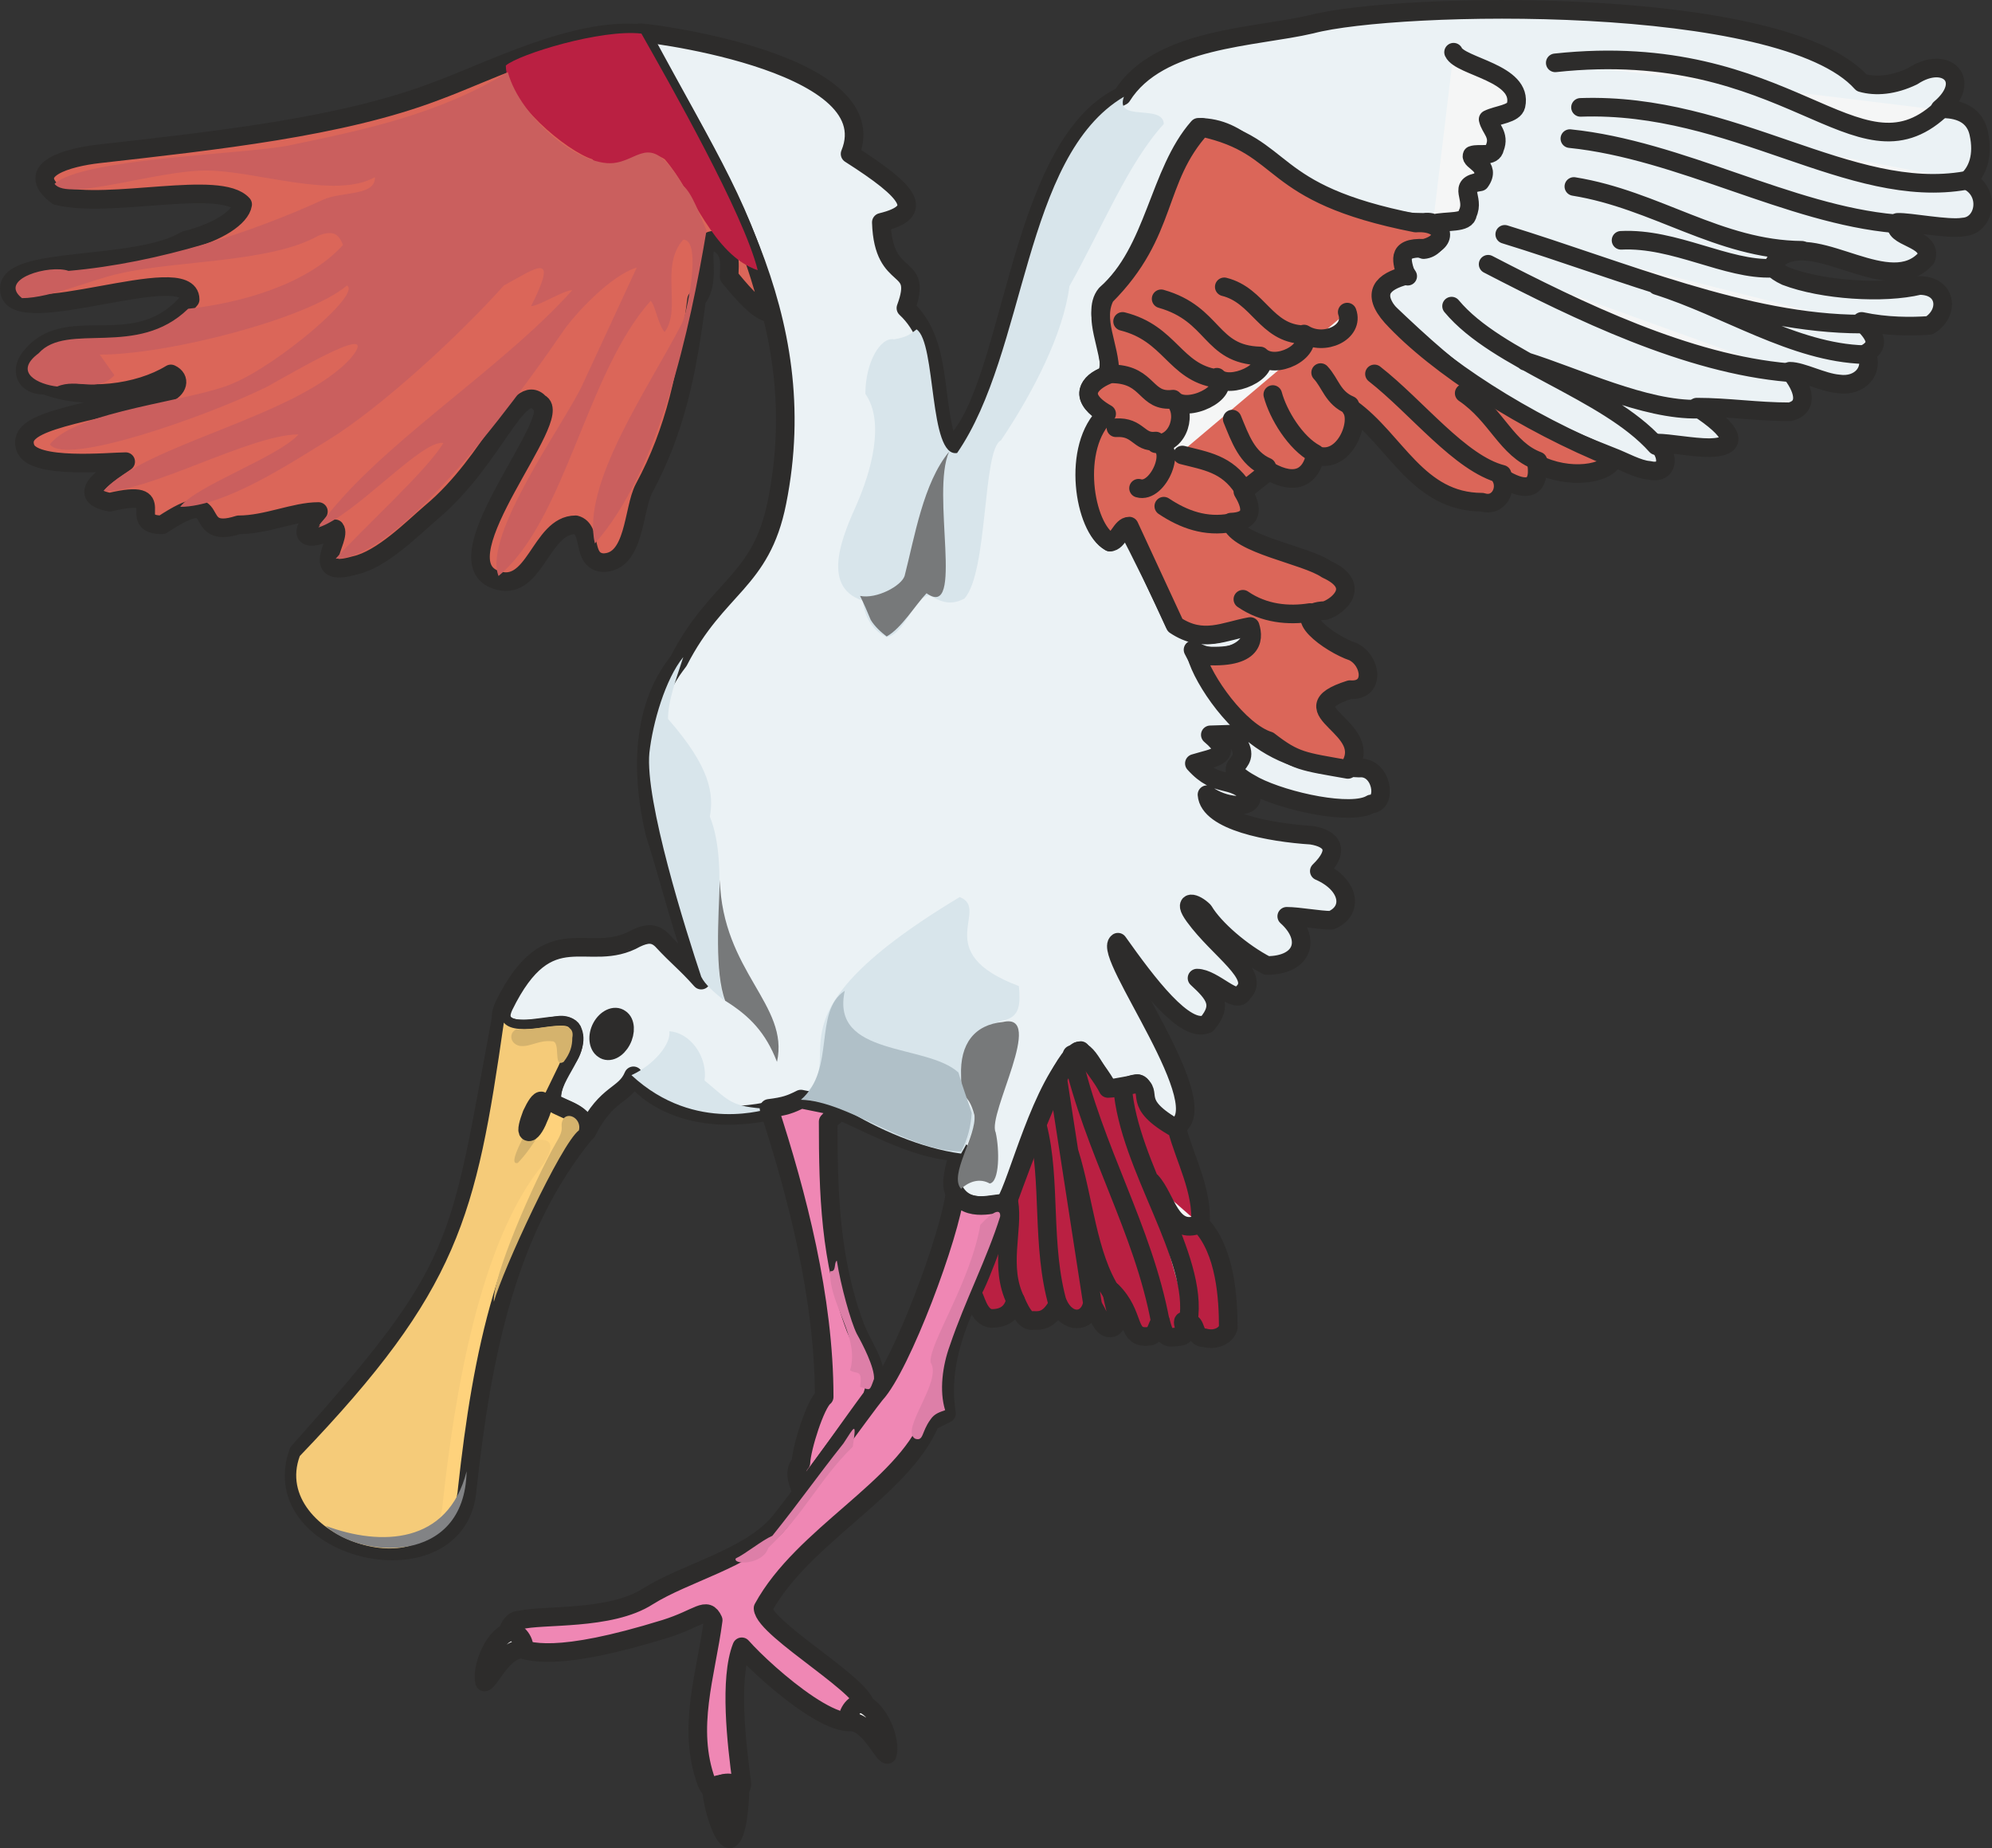 <svg xmlns="http://www.w3.org/2000/svg" width="287.736" height="266.932" viewBox="0 0 215.802 200.199"><rect x="0" y="0" width="215.802" height="200.199" fill="#333333" stroke="none"/><path d="M259.262 325.257c8.136 15.192 18.936 30.384 14.832 50.832-1.728 8.712-6.48 9.072-10.656 17.208-.648.936-5.472 6.192-2.592 18.576 1.944 6.12 2.88 10.584 5.04 15.984-1.728-1.944-2.448-2.376-4.248-4.32-.864-.864-1.728-.72-2.808-.216-5.184 2.952-9.432-2.664-14.328 7.344-1.584 3.456 3.744 2.448 5.904 2.088 2.232-.288 1.872 2.448 1.008 3.528-.648.648-2.592 4.608-1.296 5.112 1.368.648 3.024.936 3.384 2.88 2.16-4.32 4.104-3.816 5.04-6.048 1.08 1.584 6.336 6.48 17.28 3.168 1.656-.936 3.672.288 5.04.576 3.6 1.584 8.928 4.536 13.104 4.464-.432.72-1.152 3.24-.72 4.248 1.224 2.376 4.248 1.44 5.544 1.368 1.44-2.232 3.888-12.816 7.92-16.488 1.224-.072 2.304 3.24 3.456 4.176 2.592 0 3.744-2.448 3.744 2.016.864.792 2.52 1.8 3.24 2.088 5.04-1.944-7.92-18.864-6.12-20.088 3.168 4.464 7.272 9.936 9.648 8.856 1.8-2.088.792-3.24-1.08-4.968 1.8 0 4.32 3.024 4.968 1.584 2.016-1.872-2.592-4.608-5.256-8.28-1.368-1.872.072-1.512 1.008-.576 1.152 1.944 4.176 4.536 6.84 5.904 3.96 0 4.896-2.88 2.16-5.328 1.296 0 3.528.432 4.824.432 2.448-1.008 2.016-3.888-1.296-5.328 2.304-2.232 1.44-3.528-.864-3.888-4.536-.288-11.088-1.512-11.304-4.392 1.728 1.296 4.824 1.656 4.824.216-2.232-2.448-3.6-.72-6.192-3.6 2.088-.648 4.464-.792 1.728-3.096l2.304-.072c3.456 3.888-2.592 2.88 2.52 5.616 3.384 1.728 10.512 3.24 12.6 1.944 1.8-.072 1.152-4.104-1.296-3.888-10.872-.36-14.4-5.76-18-12.816 2.448 1.728 6.48.288 6.264-1.8-.288-2.376-4.104 2.232-8.28-1.08-1.296-2.88-3.672-7.704-5.256-10.728l-1.728 1.944c-2.664-1.656-2.808-7.704-1.728-10.728.864-1.008.864-2.448.864-3.384-2.376-1.584-1.512-3.24.432-3.888 1.296-2.016-1.8-6.696 0-8.856 5.328-4.68 5.688-13.176 10.008-18.072 4.824 0 6.552 3.96 10.44 5.904 4.824 2.448 8.28 4.392 13.968 4.392 2.592-.36 1.872 2.808 0 2.952-2.736-1.152-2.88 1.224-1.728 2.88-2.376-.648-3.816 2.16-2.376 3.672 8.28 7.92 12.744 11.304 24.552 15.912 1.152.432 2.808 1.368 3.96 1.44 2.088.504 2.304-1.512.864-2.952 1.296 0 3.888.504 5.688.504 3.456-.072 2.52-1.872-1.368-4.392 3.384 0 6.48.504 10.08.504 2.16-.504 1.44-2.664 0-4.392 1.296 0 3.528 1.224 5.256 1.368 2.376.36 3.888-1.512 3.024-3.312 1.728-1.008.72-2.16-.504-3.456 2.664.576 5.4.576 7.344.432 2.16-1.296 1.944-4.32-1.08-4.32-3.888.936-10.512.504-14.472-1.008-1.368-.648-1.872-1.152-.504-2.16 4.104-2.52 11.808 4.608 15.696.216.792-2.232-3.96-2.232-3.096-3.888 1.224-.072 5.472.792 7.128.504 2.376-.144 3.024-3.816.432-5.04 1.08-.936 1.8-2.664 1.224-5.184-.576-2.448-2.952-2.592-4.176-2.592 3.6-3.024.648-5.904-2.952-3.528-2.088 1.008-4.032 1.152-5.544.72-8.568-9.648-50.4-8.784-59.616-6.336-6.12 1.44-16.56 1.44-20.52 7.776-11.664 5.544-11.736 32.904-18.72 38.16-1.944-5.112-.576-11.376-4.68-15.192 1.944-5.256-2.448-2.376-2.664-9.288 4.752-1.152 3.168-3.24-3.384-7.416 4.248-10.296-23.976-13.392-22.752-13.104z" style="fill:#ebf2f5;stroke:#2d2c2b;stroke-width:2.016;stroke-linecap:round;stroke-linejoin:round;stroke-miterlimit:10.433" transform="translate(-189.919 -321.69)"/><path d="M244.214 431.96c-4.68 25.2-3.96 26.857-21.96 47.017-3.888 10.8 17.424 15.624 18.288 3.96 1.584-14.4 4.248-28.224 12.96-38.736-.216-1.944-2.376-2.232-3.744-3.096-.576-2.592 3.096-5.4 2.232-7.632-.504-2.016-6.84 1.296-7.776-1.512z" style="fill:#fed27c;stroke:#2d2c2b;stroke-width:2.016;stroke-linecap:round;stroke-linejoin:round;stroke-miterlimit:10.433" transform="translate(-189.919 -321.69)"/><path d="M244.502 432.465c-3.024 21.024-4.824 28.944-22.104 46.944-3.24 8.784 14.76 14.616 15.48 5.184 1.224-11.448 3.96-28.512 10.944-36.864 1.584-2.52.36-3.024-1.8-2.232-.432-2.016 5.328-10.656 4.608-12.384-.36-1.08-5.688 1.08-7.128-.648z" style="fill:#f5cb79" transform="translate(-189.919 -321.69)"/><path d="M327.374 401.937c2.88 2.232 3.672 2.232 8.568 3.096 3.384-4.608-7.056-6.336.216-8.64 2.736.216 2.376-3.096.36-4.104-2.592-.864-7.2-4.32-3.024-4.464 1.512-.504 3.96-2.736.144-4.464-2.304-1.584-9.648-2.664-10.368-5.112 2.232-.072 2.52-1.296 1.296-3.312l2.808-2.232c3.024 1.728 4.608.504 5.04-1.728 3.096 1.152 4.968-3.528 3.888-5.04 4.824 3.456 7.2 10.152 14.184 10.152 1.728.576 2.808-1.368 2.016-2.736 2.448 1.584 4.32 1.584 3.888-1.44 3.456 1.8 7.776 1.152 8.352-.576-9.504-3.816-19.152-10.008-24.048-15.336-2.304-2.592-.936-3.816 1.512-4.464-.288-1.44-1.224-3.096 2.016-2.952 2.808-.72 2.16-2.952-.936-2.736-16.56-3.24-13.608-8.28-23.184-10.368-5.184 5.688-3.528 11.376-10.44 18.288-1.368 2.592.504 5.328.504 8.424-1.728.648-4.032 2.232-.36 4.32-3.888 3.528-2.448 12.384.36 13.896.864 0 1.224-1.728 2.088-1.728l4.968 10.728c3.024 2.016 5.328.648 8.136.144.432 1.368.432 3.744-5.832 3.096.72 2.736 4.608 8.28 7.848 9.288zm-67.968-76.608c-7.2-.72-16.416 4.104-22.32 6.264-10.224 3.888-23.832 5.328-36.504 6.768-3.168.36-8.28 1.656-4.464 4.536 5.76 1.44 17.64-1.8 20.088.936-.216 1.368-2.664 3.024-6.192 3.888-5.4 3.24-19.512 1.584-19.08 5.4.36 4.608 19.584-3.456 19.584 1.008-5.616 6.84-12.96 1.296-17.064 5.976-1.512 1.584-.864 3.384 1.368 3.312 4.32 1.656 10.08.936 13.608-1.224 1.08.504.792 1.656-.504 2.16-11.52 2.52-16.128 3.24-15.264 5.832.792 2.376 9.144 1.512 10.872 1.512-1.656 1.224-5.832 3.6-1.728 4.392 6.984-1.656 1.512 2.448 5.688 2.448 7.056-4.68 2.736 1.8 8.28 0 3.024 0 6.048-1.44 8.64-1.44-2.952 3.312-.576 3.096 1.8 1.872.792 1.008-3.096 5.472 2.16 3.96 2.952-.648 6.264-4.032 8.208-5.688 6.912-5.76 9.432-14.472 11.808-11.88 2.88 1.368-10.872 16.704-4.896 19.08 4.392 1.728 4.896-5.904 8.784-5.904 1.872.504.576 3.888 2.952 4.104 3.528 0 3.24-5.76 4.464-8.064 3.384-6.264 4.68-12.528 5.688-20.448 1.872-2.304-.216-6.048 1.728-6.408 2.232.864 1.8 2.52 1.8 3.96.792.936 3.096 3.888 4.464 3.888-3.096-11.592-6.264-15.912-13.968-30.24z" style="fill:#db6659;stroke:#2d2c2b;stroke-width:2.016;stroke-linecap:round;stroke-linejoin:round;stroke-miterlimit:10.433" transform="translate(-189.919 -321.69)"/><path d="M281.366 441.753c3.6 2.232 8.352 4.32 12.672 4.896 3.744-6.336-1.08-3.096.648-11.304 1.152-2.52 1.8-2.232 3.744-3.096 2.088-.288 2.016-1.944 1.872-3.744-9.792-3.672-3.024-8.28-6.408-9.648-22.896 13.752-11.016 17.352-17.424 21.816zm-17.424-48.888c-1.944 2.376-3.312 7.128-3.672 10.368-.504 5.184 3.96 19.296 5.616 24.264.432.864 1.368 1.656 2.52 2.592-1.8-5.472.72-14.184-1.584-19.944.432-2.448.072-5.328-4.536-10.584 0-1.944.864-4.248 1.656-6.696zm9.288 48.96c-4.248-.288-4.176-.792-6.984-3.096.36-2.52-1.512-5.184-3.816-5.328.216 1.296-1.584 3.6-4.104 4.752 6.984 6.48 14.904 3.528 14.904 3.672z" style="fill:#d8e5eb" transform="translate(-189.919 -321.69)"/><path d="M281.294 441.68c-.432.505-1.224 1.009-1.656 1.513 0 7.776.216 15.048 2.952 22.32 1.224 2.952 2.88 4.464 1.8 7.488-2.304 3.096-5.112 7.2-7.632 10.44-.144-.864-1.08-2.16-.072-3.312.072-1.656 1.584-6.408 2.52-7.128 0-10.728-2.952-21.96-5.976-31.248 1.728-.216 2.304-.432 3.456-1.008z" style="fill:#ef87b4;stroke:#2d2c2b;stroke-width:2.016;stroke-linecap:round;stroke-linejoin:round;stroke-miterlimit:10.433" transform="translate(-189.919 -321.69)"/><path d="M293.39 450.825c-.504 4.608-5.832 18.864-8.64 21.888-.864 1.008-9.432 12.888-10.728 14.256-3.384 3.6-9.864 5.112-13.896 7.632-4.104 2.664-11.592 1.944-13.896 2.592-1.08-.144-1.944 2.088-.72 2.808 1.656.648 4.608 1.8 16.488-1.872 3.672-1.152 4.464-2.52 5.184-.936-.792 5.976-2.88 11.664-.72 17.568.936 2.304 4.032 1.512 3.816 0-.576-4.248-1.368-11.232 0-14.688 2.592 2.952 12.24 11.448 13.32 6.768 1.152-1.872-10.872-8.568-11.016-10.944 4.32-7.92 15.12-12.888 18.144-20.232l1.728-.864c-1.368-8.784 4.896-15.264 6.336-22.752-1.152-.144-3.888 1.152-5.4-1.224z" style="fill:#ef87b4;stroke:#2d2c2b;stroke-width:2.016;stroke-linecap:round;stroke-linejoin:round;stroke-miterlimit:10.433" transform="translate(-189.919 -321.69)"/><path d="M317.438 443.985c.792 3.096 2.808 6.696 2.52 10.296 2.736 2.88 3.024 8.064 3.024 11.232-.216.792-1.296 1.44-2.592 1.08-1.224.072-.792-1.8-1.728-1.584-1.368-.936.36 1.296-.864 1.44-1.584.216-1.656.216-2.16-1.656-.432.576-.432 1.656-1.368 1.656-2.376.216-1.296-2.304-3.888-4.896.072 1.368 1.152 3.456 0 3.96-1.152.288-1.44-1.656-2.16-2.448-.504 1.944-2.664 2.088-3.672-.144-.864 1.656-1.728 1.872-2.664 1.8-.72.144-1.224-.504-1.944-2.16-.216.72-.648 1.944-2.592 1.944-1.44-.072-1.728-2.304-2.16-2.808 1.944-2.952 8.856-26.208 11.808-26.208.864.936 2.52 3.168 2.952 4.104.864 0 2.808-.504 3.24-.504 1.872 1.008-.936 2.016 4.248 4.896z" style="fill:#ba2042;stroke:#2d2c2b;stroke-width:2.016;stroke-linecap:round;stroke-linejoin:round;stroke-miterlimit:10.433" transform="translate(-189.919 -321.69)"/><path d="M311.678 332.169c-10.944 6.48-10.512 27.648-18.072 38.592-3.096.504-2.232-11.952-4.392-13.392-.72.576-1.152.864-2.448 1.08-1.44-.288-3.096 2.448-3.096 5.904 2.16 3.096.576 8.496-.936 11.952-1.296 2.952-4.104 8.928.648 10.44.216 1.872 1.152 3.312 2.592 3.96 1.944-.288 2.88-4.248 4.608-4.536 1.296.72 2.304 1.152 3.816.36 2.592-2.88 1.944-16.2 3.96-17.136 3.528-5.256 6.768-11.592 7.416-16.704 3.528-6.264 6.336-13.32 10.224-17.568-.072-2.232-5.328-.144-4.32-2.952z" style="fill:#d8e5eb" transform="translate(-189.919 -321.69)"/><path d="M252.638 444.129c-1.944 1.44-8.28 15.192-9.216 18.576-.216-2.592 4.32-13.032 6.768-17.28 1.08-1.8.216-1.584.792-2.592.648-.72 1.944.144 1.656 1.296zm-5.832.36c-.504 1.008-1.8 3.456-.792 3.168 1.584-1.584 3.888-5.472 3.024-5.472-.432 1.008-.792 2.16-1.584 2.736-.36 0-.576.072-.648-.432zm-.576-9.504c1.152.144 2.016-.648 3.456-.504 1.08-.072.072 2.952 1.296 2.232.72-.936.936-1.728.936-2.592.504-2.52-4.176-.576-6.048-.936-.864.36-.72 1.584.36 1.8z" style="fill:#d5b36d" transform="translate(-189.919 -321.69)"/><path d="M257.102 432.033c-.576-.432-1.512 0-2.016.936s-.36 2.016.216 2.376c.576.432 1.44 0 1.944-.936s.432-2.016-.144-2.376z" style="fill:#f08584;stroke:#2d2c2b;stroke-width:2.016;stroke-linecap:round;stroke-linejoin:round;stroke-miterlimit:10.433" transform="translate(-189.919 -321.69)"/><path d="M256.238 433.185c-.432 0-.792.432-.792.936 0 .576.36.936.792.936.504 0 .864-.36.864-.936 0-.504-.36-.936-.864-.936zm-7.632 7.776c-.216-.144-.648.504-1.08 1.44-.36.936-.576 1.8-.36 1.872.216.144.72-.504 1.08-1.44.432-.936.648-1.728.36-1.872z" style="fill:#2d2c2b;stroke:#2d2c2b;stroke-width:2.016;stroke-linecap:round;stroke-linejoin:round;stroke-miterlimit:10.433" transform="translate(-189.919 -321.69)"/><path d="M268.478 430.089c2.664 1.656 4.392 3.456 5.616 6.624 1.368-6.192-5.904-9.72-6.192-19.728-.144 4.248-.576 10.008.576 13.104zm25.56 20.376c.936-.864 2.088-1.152 3.096-.576 1.08-.144 1.08-3.672.648-5.544-.936-1.944 5.472-13.032.792-11.952-3.096.288-4.68 2.376-4.536 5.832 0 3.024.72 1.512 1.44 4.248.288 2.232-2.808 6.48-1.44 7.992z" style="fill:#77797a" transform="translate(-189.919 -321.69)"/><path d="M269.63 490.497c-.36.72 2.952.72 3.528-1.152 3.96-3.744 5.472-7.344 9.144-10.944.432-2.808.216-2.232-1.008-.36-2.808 3.528-4.752 6.336-7.704 10.008-1.152.504-2.88 1.944-3.96 2.448zm26.496-36.144c-1.08 6.264-5.544 12.816-5.4 14.904 1.368 2.016-3.384 7.344-1.656 8.28.936.288.648-.72 1.656-2.088.432-.648 1.008-.792 1.584-1.008-.648-2.088-.288-4.824.504-6.984 1.656-4.896 4.032-9.432 5.472-14.04 0-.936-.936-.36-2.16.936zm-15.552 3.888c-.36.288 0 1.224-.72 1.152-.144 3.6 3.24 7.128 2.16 10.728.72.504 1.368-.216 1.08 1.8 1.152.36 1.008.504 1.512-.864.072-1.224-1.224-3.744-1.872-4.896-.648-1.296-1.728-5.184-2.16-7.92z" style="fill:#dd7fa8" transform="translate(-189.919 -321.69)"/><path d="M283.382 506.265c-1.008-.288-1.872 1.368-1.512 1.872 2.232.072 3.528 3.384 4.176 3.6.432-1.44-.864-4.824-2.664-5.472zm-16.416 9c1.008-.432 2.16-.576 3.096-.144.072 1.8-.288 5.472-1.08 5.76-.792-.072-1.872-3.456-2.016-5.616zm-21.888-16.776c.936-.288 1.872 1.296 1.512 1.8-2.232.072-3.528 3.384-4.176 3.6-.36-1.368.864-4.824 2.664-5.4z" style="fill:#fff;stroke:#2d2c2b;stroke-width:2.016;stroke-linecap:round;stroke-linejoin:round;stroke-miterlimit:10.433" transform="translate(-189.919 -321.69)"/><path d="M268.046 514.977c.432-.216 1.08-.216 1.368 0 .072 1.224 0 2.664-.216 3.816-.216-1.224-.576-2.736-1.152-3.816z" style="fill:#2d2c2b;stroke:#2d2c2b;stroke-width:2.016;stroke-linecap:round;stroke-linejoin:round;stroke-miterlimit:10.433" transform="translate(-189.919 -321.69)"/><path d="M276.686 440.817c5.112.144 11.304 5.472 17.352 5.616.72-1.296 1.08-2.88 1.152-4.176-.36-1.152-1.08-3.096-1.44-4.392-3.456-3.168-13.896-1.656-12.312-8.856-3.456 2.304-.936 8.496-4.752 11.808z" style="fill:#b0c0c8" transform="translate(-189.919 -321.69)"/><path d="M319.886 454.28c-3.168 1.297-3.6-2.807-5.256-4.607m4.032 15.12c1.152-6.984-6.48-16.704-7.128-25.344m4.104 25.488c-1.872-10.152-7.272-18.72-9.576-29.016m4.32 25.848c-2.664-4.104-3.024-10.08-4.608-15.192m2.52 16.488L304.55 438.8m0 24.264c-1.872-6.408-.72-13.536-2.232-19.368m-2.376 18.864c-1.8-3.672-.216-7.632-.72-10.656" style="fill:#f5f6f6;stroke:#2d2c2b;stroke-width:2.016;stroke-linecap:round;stroke-linejoin:round;stroke-miterlimit:10.433" transform="translate(-189.919 -321.69)"/><path d="M272.006 350.96c-4.896-1.655-7.056-8.567-10.08-12.023-2.52-1.728-5.832 2.232-7.848 0-2.736-.864-9.36-6.264-9.36-10.152 1.44-1.224 10.296-3.96 14.688-3.456 3.096 5.472 11.088 19.512 12.6 25.632z" style="fill:#ba2042" transform="translate(-189.919 -321.69)"/><path d="M381.95 350.745c-4.968.216-10.584-3.312-16.416-3.024m34.56-14.112c-9.072 8.28-16.344-7.848-41.688-5.112m44.496 12.744c-12.6 2.232-25.2-8.496-41.76-7.92m34.056 12.6c-11.448-1.008-23.256-7.992-35.208-9.216m25.128 12.096c-9-.072-15.768-5.472-24.696-6.912m31.176 14.904c-12.528 0-25.992-5.832-38.664-9.72m38.952 13.032c-7.632-.216-14.904-5.112-22.464-7.488m14.256 9.432c-10.944-.936-22.68-6.624-32.544-11.736m22.752 15.696c-5.76.144-13.176-3.456-18.72-5.184m14.184 9.144c-5.4-6.048-17.208-9.144-22.176-15.12m.216-27.504c.72 1.584 7.56 2.232 6.768 5.76-.216.936-2.016 1.008-3.024 1.512.216 1.008 1.296 1.656.72 3.096-.216 1.08-1.656.504-2.448.792-.288.648 2.16 1.08.864 2.88-2.592.36-.504 1.728-1.368 3.456-.072 1.08-2.232.72-3.744 1.08" style="fill:#f5f6f6;stroke:#2d2c2b;stroke-width:2.016;stroke-linecap:round;stroke-linejoin:round;stroke-miterlimit:10.433" transform="translate(-189.919 -321.69)"/><path d="M266.462 346.64c-1.8 10.729-5.112 26.065-12.096 33.913-1.512-6.408 5.832-16.848 9.432-23.832.504-.936 2.232-9.072.144-9.072-2.592 2.88-.144 7.488-2.016 10.008-.72-.792-1.008-2.88-1.512-3.384-6.984 7.776-9.216 23.76-16.488 29.808-1.728-4.464 7.2-16.632 9.072-20.664l5.904-12.744c-2.736.792-6.768 5.04-8.136 7.128-2.52 3.672-16.848 24.408-24.48 24.408 2.592-2.952 9.936-9.576 11.664-12.528-2.304-.432-9.648 7.92-13.536 9.144 6.048-8.64 19.656-16.92 27.504-25.704-.936 0-3.6 1.728-4.464 1.728 3.096-6.12.504-4.104-2.952-2.232-4.824 5.4-13.248 13.176-19.08 16.776-3.888 2.376-11.16 7.2-15.984 7.2 1.728-2.304 10.656-5.4 12.816-7.848-5.184 0-16.488 6.408-21.096 6.12 4.392-5.04 21.096-8.064 26.784-14.4 3.888-4.752-9 3.24-9.648 3.384-6.12 2.952-21.312 8.352-22.968 5.976 2.808-3.672 15.552-4.68 19.872-6.624 4.824-2.016 13.896-9.648 12.312-10.584-4.248 3.6-19.368 7.488-26.784 7.488l1.584 2.232c-1.8 1.944-4.032.288-6.192 1.224-2.016-.216-4.824-1.512-2.016-3.6 3.096-3.456 10.656.576 16.2-4.824 5.4-.576 12.816-2.52 16.776-6.912-.504-1.296-1.152-1.584-2.664-1.008-5.184 2.952-15.408 2.664-21.528 4.104-2.592.504-7.488 2.664-10.584 2.664-2.664-2.088 3.024-3.672 5.04-2.952 9.936-.864 20.016-4.248 27.576-7.704 2.016-.936 5.688-.36 5.616-2.448-4.32 2.448-12.96-.72-18.288-.72-5.472 0-15.048 3.384-16.416 1.44 3.024-2.736 19.872-3.168 25.128-4.104 8.352-1.728 16.416-3.384 23.976-7.992 1.368 5.04 8.136 10.584 11.808 9.792 2.664-.504 3.816-3.24 7.2 2.52 1.008.864 1.8 3.24 2.52 4.824z" style="fill:#ca5f5e" transform="translate(-189.919 -321.69)"/><path d="M292.742 370.617c-2.016 4.464 1.728 18.288-2.448 15.336-1.224 1.296-2.736 3.816-4.32 4.68-.576-.432-1.296-1.08-1.728-1.8-.36-.864-.72-1.728-1.152-2.592 1.8.36 4.464-1.08 4.824-2.16 1.08-4.176 2.016-10.08 4.824-13.464z" style="fill:#77797a" transform="translate(-189.919 -321.69)"/><path d="M335.87 355.497c.792 2.16-2.448 3.744-4.68 2.376.936 1.872-3.096 3.96-4.752 2.376 1.368 1.584-3.312 3.744-4.68 2.304 1.656 1.584-3.312 4.032-4.752 2.376 1.584 1.296.72 4.896-1.872 4.824 2.448.216.288 5.472-1.872 4.824m1.872-5.112c-1.872.216-1.872-1.584-4.32-1.44m6.192-3.096c-3.024.36-2.592-2.592-6.408-2.736m11.088.504c-4.536-.72-4.968-4.896-10.152-6.192m14.904 3.744c-5.472-.144-4.896-4.536-10.728-6.192m15.408 3.888c-4.104-.144-4.824-4.248-8.568-5.184m33.984 18.864c-3.456-1.296-4.392-4.896-7.992-7.344m4.104 8.784c-4.536-1.152-9.216-7.272-13.824-10.872m-2.664 3.384c-1.872-.792-2.088-2.376-3.168-3.528m-.576 8.784c-2.16-1.152-4.032-4.248-4.608-6.408m-.648 7.848c-2.16-.936-2.88-3.096-3.744-5.184m1.152 7.488c-1.728-2.664-4.032-2.952-6.552-3.6m5.256 7.344c-2.736.504-5.112-.36-7.272-1.8m15.84 11.52c-2.304.36-4.968.144-7.272-1.44" style="fill:#f5f6f6;stroke:#2d2c2b;stroke-width:2.016;stroke-linecap:round;stroke-linejoin:round;stroke-miterlimit:10.433" transform="translate(-189.919 -321.69)"/><path d="M225.206 486.969c3.6 3.456 15.048 4.464 15.264-5.904-2.016 7.92-9.288 8.136-15.264 5.904z" style="fill:#828385" transform="translate(-189.919 -321.69)"/></svg>
